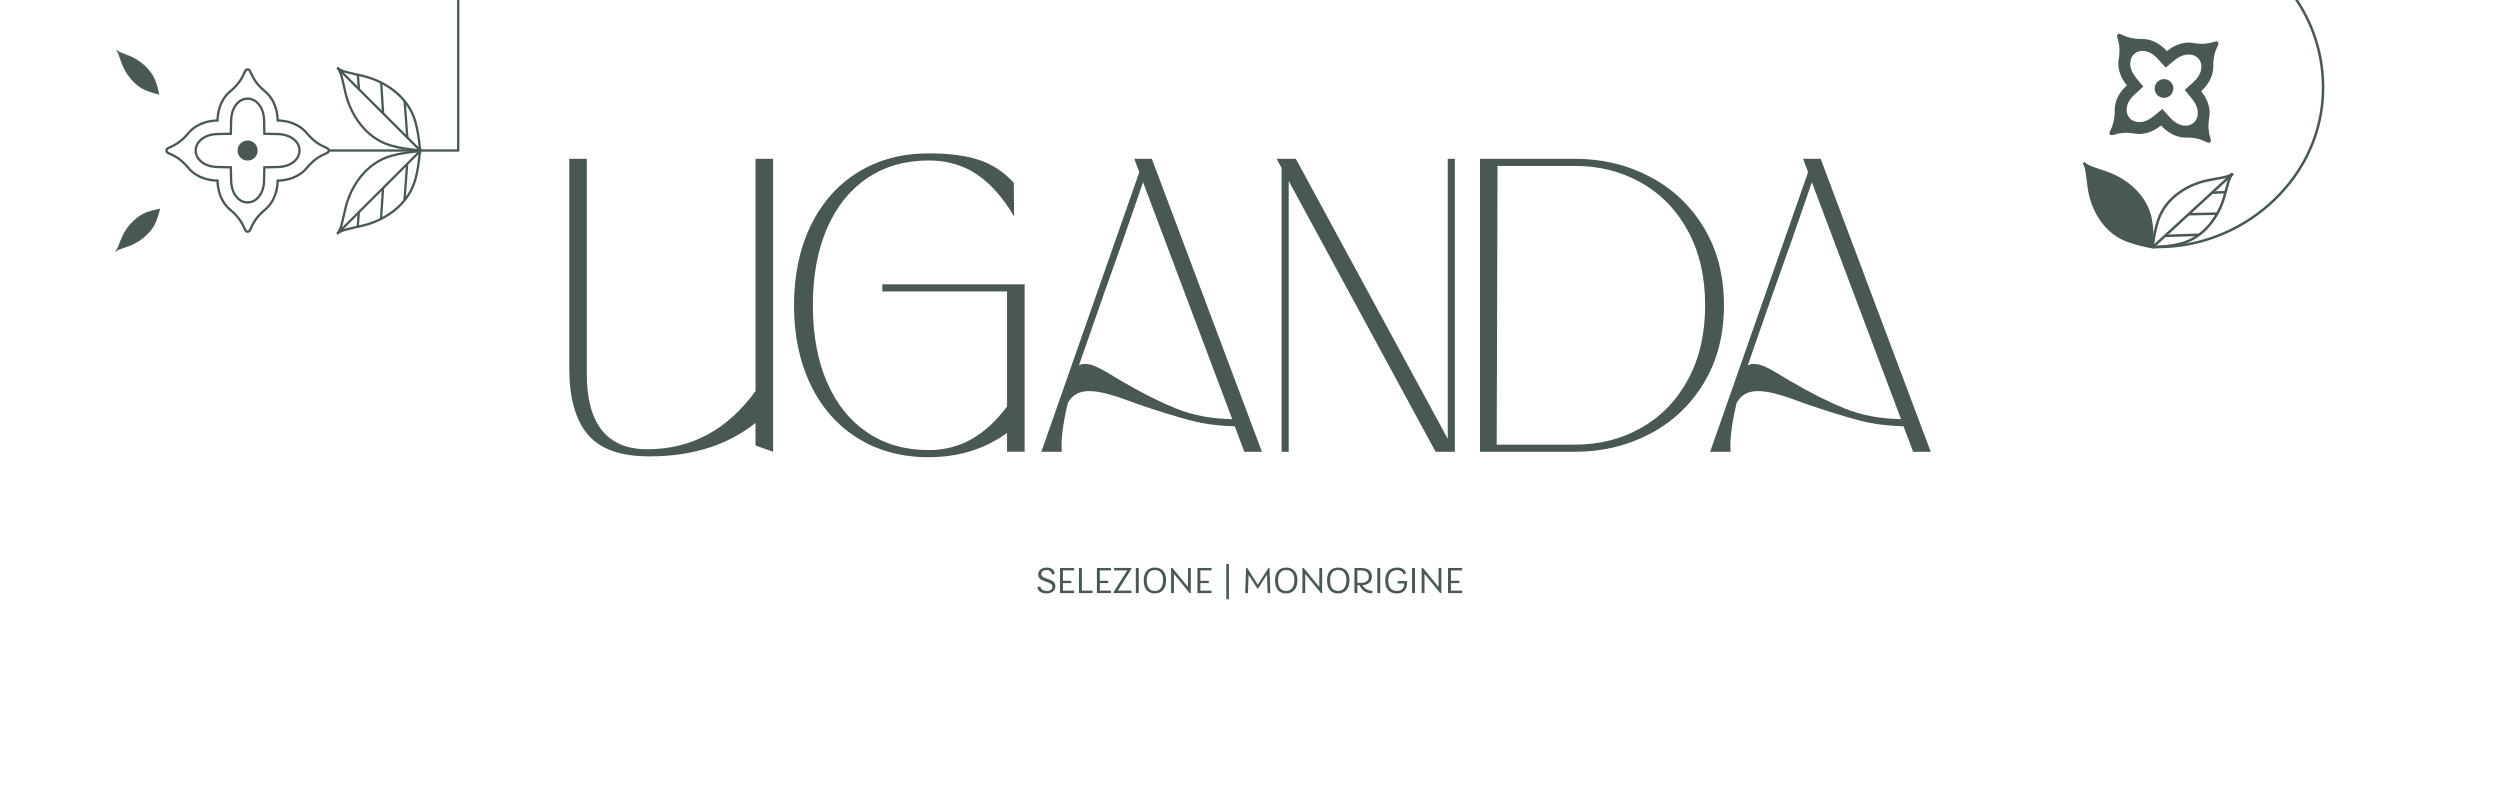 <?xml version="1.0" encoding="UTF-8"?><svg id="Livello_1" xmlns="http://www.w3.org/2000/svg" viewBox="0 0 3840 1228"><defs><style>.cls-1{fill:#495855;stroke-width:0px;}</style></defs><path class="cls-1" d="M3366.15,84.09c8.73,1.46,15.11,8.91,15.2,17.76,0,.06,0,.13,0,.19.12,10.78-6.76,19.2-12.56,24.37l-13.08,11.67,11.12,13.55c4.92,6,10.41,15.39,8.62,26.01l-.03.19c-1.46,8.7-8.94,15.1-17.76,15.2h-.19c-10.77.12-19.19-6.75-24.36-12.55l-11.67-13.07-13.55,11.11c-6.01,4.93-15.39,10.42-26.02,8.63l-.19-.03c-8.7-1.46-15.1-8.94-15.2-17.76v-.19c-.13-10.78,6.76-19.2,12.56-24.37l13.08-11.67-11.12-13.55c-4.92-6-10.41-15.39-8.62-26.01l.03-.19c1.46-8.7,8.94-15.1,17.76-15.2h.19c10.77-.12,19.19,6.75,24.36,12.55l11.67,13.08,13.55-11.12c6-4.93,15.39-10.42,26.02-8.63.06.01.13.02.19.03ZM3406.85,64.65c-3.83-4.47-10.7,5.97-37.86,1.39-18.03-3.04-32.77,6.06-40.64,12.53-6.78-7.6-19.93-18.86-38.2-18.65-27.54.31-32.71-11.07-37.19-7.24-4.47,3.83,5.97,10.7,1.39,37.86-3.04,18.02,6.05,32.75,12.51,40.63-7.61,6.78-18.88,19.93-18.67,38.21.31,27.54-11.07,32.71-7.24,37.19,3.83,4.47,10.7-5.97,37.86-1.39,18.02,3.04,32.77-6.06,40.64-12.52,0,0,0,0,0,0h0s0,0,0,0c6.79,7.6,19.94,18.86,38.2,18.65,27.54-.31,32.71,11.07,37.19,7.24,4.47-3.83-5.97-10.7-1.39-37.86,3.04-18.02-6.05-32.75-12.51-40.63,7.61-6.78,18.88-19.93,18.67-38.21-.31-27.54,11.07-32.71,7.24-37.19h0Z"/><circle class="cls-1" cx="3323.89" cy="135.89" r="14.39"/><path class="cls-1" d="M3312.78,381.33s-.1,0-.15,0c-1.99-.03-3.79-.07-5.58-.15-.34.03-.63.01-.84,0l.28-3.89c.07,0,.13.01.2.01l.23-.04.18.02c1.8.08,3.62.11,5.63.15h.1c.17-.01.33-.02.5-.01,31.21.26,62.08-5.37,91.78-16.76,28.92-11.09,55.37-27.09,78.63-47.56,48.38-42.58,77.47-99.77,81.89-161.05,3.92-54.37-10.03-106.91-40.35-151.96l3.24-2.18c30.81,45.77,45,99.17,41.01,154.41-4.5,62.31-34.04,120.44-83.2,163.7-23.61,20.78-50.46,37.02-79.81,48.27-30.17,11.57-61.52,17.3-93.25,17.02h-.12c-.12,0-.24.01-.36.01Z"/><path class="cls-1" d="M3306.62,381.63l-.1-2.21-1.18-1.29,122.99-112.97s.02-.02.02-.02l2.64,2.87h0c-3.5,3.21-5.17,8.54-6.65,13.25l-.17.53c-1.31,4.21-2.47,8.56-3.59,12.77-.89,3.34-1.81,6.79-2.8,10.17-8.51,28.6-31.08,62.47-68.93,71.75-14.22,3.47-28.7,4.53-42.23,5.15ZM3421.79,276.46l-109.96,101c11.74-.66,24.05-1.84,36.09-4.77,36.24-8.89,57.92-41.5,66.11-69.06.98-3.32,1.89-6.75,2.77-10.07,1.13-4.25,2.3-8.64,3.64-12.93l.17-.53c.36-1.16.75-2.38,1.18-3.63Z"/><path class="cls-1" d="M3308.19,379.85l-3.87-.52c1.82-13.57,4.14-28.01,8.76-41.65,12.48-36.95,48.14-56.54,77.36-62.55,3.49-.72,7.04-1.34,10.48-1.94,4.26-.75,8.66-1.52,12.93-2.47l.48-.1c4.84-1.07,10.33-2.27,13.84-5.5l2.64,2.88c-4.29,3.93-10.58,5.32-15.64,6.43l-.47.1c-4.35.97-8.8,1.75-13.1,2.51-3.41.6-6.93,1.22-10.37,1.92-28.16,5.79-62.5,24.59-74.45,59.98-4.52,13.33-6.8,27.54-8.59,40.91Z"/><rect class="cls-1" x="3397.26" y="293.81" width="20.9" height="3.9" transform="translate(-8.05 115.31) rotate(-1.94)"/><rect class="cls-1" x="3361.22" y="326.8" width="44.26" height="3.9" transform="translate(-5.91 67.82) rotate(-1.15)"/><rect class="cls-1" x="3325.17" y="359.52" width="52.24" height="3.9" transform="translate(-9.48 102.51) rotate(-1.75)"/><path class="cls-1" d="M3306.09,379.65l-.26-.04-.04-.02c-13.64-2.65-27.41-5.76-40.39-11.01-32.27-13.04-51.9-46.25-56.71-79.36-1.14-7.87-1.8-15.8-3.06-23.66-.83-5.17-1.72-11.3-5.18-15.54,3.45,4.24,9.28,6.34,14.18,8.19,7.44,2.81,15.08,5.05,22.56,7.75,31.47,11.37,60.05,37.28,66.33,71.51,2.55,13.88,2.81,28.09,2.66,42.09l-.09.08Z"/><path class="cls-1" d="M3306.64,381.72l-1.39-.25c-13.21-2.57-27.26-5.69-40.58-11.08-36.15-14.61-53.62-51.36-57.91-80.89-.52-3.55-.94-7.17-1.35-10.66-.5-4.26-1.02-8.67-1.7-12.97l-.07-.46c-.78-4.9-1.67-10.45-4.69-14.15l3.02-2.47c3.02,3.7,8.28,5.69,12.92,7.44l.44.17c4.07,1.54,8.29,2.93,12.37,4.28,3.34,1.1,6.79,2.24,10.17,3.46,28.06,10.14,60.55,34.64,67.59,72.99,2.62,14.26,2.84,28.83,2.69,42.46v.91s-1.5,1.21-1.5,1.21ZM3205.8,256.59c.81,2.79,1.27,5.65,1.68,8.21l.07.46c.7,4.38,1.22,8.83,1.73,13.13.41,3.47.83,7.05,1.33,10.55,4.14,28.45,20.89,63.84,55.51,77.83,12.44,5.03,25.62,8.06,38.13,10.53.1-12.78-.23-26.31-2.65-39.47-6.74-36.72-38.04-60.25-65.08-70.03-3.33-1.2-6.75-2.33-10.06-3.43-4.12-1.36-8.37-2.77-12.52-4.33l-.44-.17c-2.42-.91-5.13-1.94-7.7-3.29Z"/><path class="cls-1" d="M178.8,76.86c2.13,2.22,3.25,5.3,4.22,7.9,1.48,3.95,2.68,7.92,4.11,11.87,6.01,16.63,19.15,33.79,36.11,41.31,6.87,3.05,13.88,5.04,20.78,6.81l.04-.03c-1.49-6.96-3.21-14.05-5.98-21.03-6.85-17.24-23.47-31.04-39.85-37.71-3.89-1.58-7.81-2.94-11.7-4.58-2.56-1.08-5.59-2.31-7.73-4.53"/><path class="cls-1" d="M244.2,145.24l-.3-.03c-6.69-1.71-13.84-3.72-20.86-6.83-18.73-8.31-31.07-26.93-36.36-41.58-.64-1.78-1.25-3.58-1.83-5.33-.72-2.15-1.46-4.36-2.28-6.54l-.09-.23c-.95-2.54-2.03-5.42-4.03-7.5l.69-.67c2,2.08,4.84,3.27,7.34,4.33l.23.1c2.14.9,4.33,1.73,6.44,2.53,1.72.65,3.5,1.33,5.25,2.04,14.44,5.87,32.56,18.93,40.12,37.98,2.83,7.13,4.56,14.36,6.01,21.11l.06.26-.39.37ZM181.22,79.37c.91,1.62,1.56,3.37,2.17,4.98l.09.23c.82,2.19,1.57,4.42,2.29,6.57.59,1.77,1.19,3.54,1.83,5.31,5.23,14.47,17.4,32.85,35.85,41.03,6.71,2.97,13.56,4.94,20,6.6-1.41-6.5-3.1-13.43-5.81-20.24-7.45-18.76-25.33-31.64-39.59-37.44-1.74-.71-3.49-1.37-5.23-2.03-2.12-.81-4.32-1.64-6.48-2.55l-.23-.1c-1.59-.67-3.31-1.39-4.9-2.37Z"/><path class="cls-1" d="M177.49,386.25c2.22-2.13,5.3-3.25,7.9-4.22,3.95-1.48,7.92-2.68,11.87-4.11,16.63-6.01,33.79-19.15,41.31-36.11,3.05-6.87,5.04-13.88,6.81-20.78l-.03-.04c-6.96,1.49-14.05,3.21-21.03,5.98-17.24,6.85-31.04,23.47-37.71,39.85-1.58,3.89-2.94,7.81-4.58,11.7-1.08,2.56-2.31,5.59-4.53,7.73"/><path class="cls-1" d="M177.82,386.6l-.67-.69c2.08-2,3.27-4.83,4.32-7.33l.1-.23c.9-2.14,1.73-4.32,2.53-6.44.65-1.72,1.33-3.51,2.04-5.26,5.87-14.44,18.93-32.55,37.98-40.12,7.13-2.83,14.36-4.56,21.11-6.01l.26-.06.37.39-.03.29c-1.71,6.69-3.72,13.84-6.83,20.86-8.31,18.73-26.93,31.07-41.58,36.36-1.77.64-3.55,1.24-5.32,1.83-2.15.72-4.37,1.46-6.54,2.28l-.23.09c-2.54.95-5.42,2.03-7.5,4.03ZM244.72,321.62c-6.5,1.41-13.43,3.1-20.24,5.81-18.76,7.45-31.64,25.33-37.44,39.59-.71,1.74-1.37,3.49-2.03,5.24-.81,2.12-1.64,4.32-2.54,6.47l-.1.23c-.67,1.59-1.39,3.31-2.36,4.89,1.62-.91,3.37-1.57,4.98-2.17l.23-.09c2.19-.82,4.42-1.57,6.57-2.29,1.77-.59,3.54-1.18,5.3-1.82,14.47-5.23,32.85-17.4,41.03-35.85,2.97-6.7,4.94-13.55,6.6-20Z"/><path class="cls-1" d="M647.41,235.54l-130.49-130.25s-.01-.01-.02-.02l2.52-2.52h0c3.69,3.68,9.56,5.24,14.75,6.61l.49.13c4.52,1.2,9.18,2.23,13.69,3.22,3.68.81,7.48,1.65,11.22,2.58,30.98,7.75,68.25,30.3,79.91,70.35,4.34,14.91,6.17,30.44,7.49,44.99l.45,4.9ZM528.02,111.33l114.93,114.72c-1.28-12.92-3.12-26.44-6.9-39.4-11.24-38.61-47.33-60.39-77.35-67.89-3.68-.92-7.46-1.75-11.12-2.56-4.54-1-9.24-2.04-13.84-3.26l-.48-.13c-1.7-.45-3.47-.92-5.24-1.48Z"/><path class="cls-1" d="M642.92,232.49c-13.06-1.21-28.38-3.02-42.98-7.26-40.07-11.62-62.66-48.86-70.44-79.83-.94-3.73-1.78-7.54-2.6-11.22-1-4.5-2.03-9.16-3.24-13.68l-.13-.49c-1.38-5.18-2.94-11.05-6.63-14.74l2.52-2.52c4.37,4.36,6.06,10.73,7.55,16.34l.13.49c1.22,4.59,2.27,9.28,3.27,13.82.81,3.66,1.65,7.44,2.58,11.13,7.54,30.02,29.36,66.08,67.98,77.28,14.31,4.15,29.42,5.94,42.32,7.13l-.33,3.55Z"/><rect class="cls-1" x="548.71" y="114.79" width="3.56" height="22.43" transform="translate(-8.07 42.75) rotate(-4.42)"/><rect class="cls-1" x="585.22" y="126.84" width="3.56" height="47.5" transform="translate(-8.36 37.46) rotate(-3.63)"/><rect class="cls-1" x="621.8" y="155.41" width="3.56" height="56.08" transform="translate(-11.85 46.59) rotate(-4.24)"/><path class="cls-1" d="M519.23,360.37l-2.52-2.52h0s130.51-130.27,130.51-130.27l-.45,4.9c-1.32,14.55-3.15,30.08-7.49,44.99-11.66,40.06-48.93,62.61-79.91,70.35-3.73.93-7.54,1.77-11.23,2.59-4.5.99-9.16,2.02-13.68,3.22l-.49.13c-5.18,1.37-11.05,2.93-14.74,6.61h0ZM642.76,237.06l-114.93,114.72c1.76-.56,3.53-1.02,5.23-1.48l.49-.13c4.59-1.22,9.29-2.25,13.83-3.26,3.66-.81,7.44-1.64,11.13-2.56,30.02-7.51,66.11-29.29,77.35-67.89,3.78-12.97,5.62-26.48,6.9-39.4Z"/><path class="cls-1" d="M519.23,360.37l-2.52-2.52c3.69-3.68,5.25-9.56,6.63-14.74l.13-.49c1.21-4.52,2.24-9.17,3.24-13.68.82-3.68,1.66-7.49,2.6-11.22,7.78-30.97,30.37-68.21,70.44-79.83,14.6-4.23,29.92-6.04,42.98-7.26l.33,3.55c-12.9,1.2-28.01,2.98-42.32,7.13-38.62,11.2-60.44,47.26-67.98,77.28-.93,3.69-1.77,7.47-2.58,11.13-1.01,4.54-2.05,9.23-3.27,13.82l-.13.49c-1.49,5.61-3.19,11.98-7.55,16.34Z"/><rect class="cls-1" x="539.08" y="335.33" width="22.43" height="3.56" transform="translate(171.81 859.81) rotate(-85.58)"/><rect class="cls-1" x="563.06" y="310.74" width="47.5" height="3.56" transform="translate(237.77 878.37) rotate(-86.37)"/><rect class="cls-1" x="595.35" y="277.89" width="56.08" height="3.56" transform="translate(298.36 880.66) rotate(-85.76)"/><path class="cls-1" d="M380.32,357.63c-3.85,0-5.19-3.01-7.05-7.17-2.55-5.72-6.83-15.29-20.99-27.12-15.99-13.37-19.39-32.77-19.88-44.18-11.42-.49-30.83-3.89-44.2-19.88-11.84-14.16-21.41-18.43-27.12-20.99-4.17-1.86-7.17-3.2-7.17-7.05s3.01-5.19,7.17-7.05c5.72-2.55,15.29-6.83,27.12-20.99,13.37-16,32.78-19.4,44.2-19.89.49-11.41,3.9-30.81,19.89-44.18,14.16-11.84,18.43-21.41,20.99-27.12,1.86-4.17,3.2-7.17,7.05-7.17s5.19,3.01,7.05,7.17c2.55,5.72,6.83,15.29,20.99,27.12,15.99,13.37,19.39,32.77,19.88,44.18,11.42.49,30.83,3.89,44.2,19.88,11.84,14.16,21.41,18.43,27.12,20.99,4.17,1.86,7.17,3.2,7.17,7.05s-3.01,5.19-7.17,7.05c-5.72,2.55-15.29,6.83-27.12,20.99-13.37,16-32.78,19.4-44.2,19.88-.49,11.41-3.89,30.81-19.88,44.18-14.16,11.84-18.43,21.41-20.99,27.12-1.86,4.17-3.2,7.17-7.05,7.17ZM380.32,108.39c-1.38,0-1.99,1.02-3.79,5.06-2.68,6-7.16,16.04-21.96,28.41-15.73,13.15-18.44,32.71-18.66,43.21l-.04,1.71-1.71.04c-10.5.22-30.08,2.93-43.23,18.66-12.37,14.79-22.41,19.28-28.41,21.96-4.04,1.8-5.06,2.41-5.06,3.79s1.02,1.99,5.06,3.79c6,2.68,16.04,7.16,28.41,21.96,13.15,15.74,32.73,18.45,43.23,18.66l1.71.04.04,1.71c.22,10.5,2.93,30.06,18.66,43.21,14.79,12.37,19.28,22.41,21.96,28.41,1.8,4.04,2.41,5.06,3.79,5.06s1.99-1.02,3.79-5.06c2.68-6,7.16-16.04,21.96-28.41,15.73-13.15,18.44-32.72,18.66-43.21l.04-1.71,1.71-.04c10.5-.22,30.08-2.93,43.23-18.66,12.37-14.79,22.41-19.28,28.41-21.96,4.04-1.8,5.06-2.41,5.06-3.79s-1.02-1.99-5.06-3.79c-6-2.68-16.04-7.16-28.41-21.96-13.15-15.74-32.73-18.45-43.23-18.66l-1.71-.04-.04-1.71c-.22-10.5-2.93-30.06-18.66-43.21-14.79-12.37-19.28-22.41-21.96-28.41-1.8-4.04-2.41-5.06-3.79-5.06ZM380.32,312.74c-5.15,0-10.29-1.76-14.49-5.27l-.17-.14c-9.95-8.32-12.27-21.07-12.46-30.3l-.38-18.3-18.3-.37c-9.24-.19-21.99-2.5-30.32-12.46l-.14-.17c-7.03-8.4-7.03-20.58,0-28.98l.14-.17c8.32-9.95,21.08-12.27,30.31-12.46l18.3-.38.38-18.3c.19-9.23,2.51-21.98,12.46-30.3l.16-.14c8.4-7.03,20.59-7.03,28.98,0l.17.14c9.95,8.32,12.27,21.07,12.46,30.3l.38,18.3,18.3.37c9.24.19,21.99,2.5,30.32,12.46l.13.16c7.05,8.41,7.05,20.6,0,28.99l-.14.16c-8.32,9.96-21.08,12.27-30.32,12.46l-18.3.37-.38,18.3c-.19,9.23-2.51,21.98-12.46,30.3l-.17.14c-4.2,3.51-9.34,5.27-14.49,5.27ZM380.32,153.29c-4.33,0-8.67,1.48-12.2,4.44l-.17.14c-8.93,7.46-11.01,19.15-11.19,27.64l-.45,21.71-21.71.45c-8.5.17-20.19,2.26-27.66,11.19l-.14.17c-5.92,7.07-5.92,17.33,0,24.41l.14.17c7.46,8.93,19.16,11.01,27.66,11.18l21.72.44.45,21.72c.18,8.49,2.26,20.18,11.18,27.64l.17.14c7.07,5.92,17.33,5.92,24.4,0l.17-.14c8.92-7.46,11.01-19.15,11.18-27.64l.45-21.72,21.72-.44c8.5-.17,20.19-2.25,27.65-11.18l.15-.18c5.92-7.06,5.92-17.33,0-24.4l-.15-.18c-7.46-8.92-19.15-11-27.65-11.18l-21.72-.44-.45-21.72c-.18-8.49-2.26-20.18-11.18-27.64l-.17-.14c-3.53-2.96-7.87-4.44-12.2-4.44Z"/><circle class="cls-1" cx="380.32" cy="231.23" r="15.45"/><polygon class="cls-1" points="705.58 232.96 504.94 232.96 504.94 229.4 702.01 229.4 702.01 0 705.58 0 705.58 232.96"/><path class="cls-1" d="M924.55,660.81c15.43,19.5,38.57,29.25,69.43,29.25,67.72,0,123.21-29.78,166.5-89.35V243.92h27.01v450l-27.01-9.64v-34.71c-42.85,34.29-97.29,51.43-163.28,51.43-44.15,0-75.65-11.25-94.51-33.75-18.86-22.5-28.28-56.25-28.28-101.25V243.92h26.99v331.72c0,37.29,7.72,65.68,23.15,85.17Z"/><path class="cls-1" d="M1426.61,702.28c-41.15,0-77.36-9.64-108.64-28.93-31.3-19.29-55.51-46.6-72.65-81.96-17.15-35.36-25.71-76.18-25.71-122.46s8.56-87.11,25.71-122.47c17.14-35.35,41.35-62.68,72.65-81.96,31.28-19.29,67.49-28.93,108.64-28.93,30.85,0,56.46,3.32,76.83,9.96,20.35,6.65,38.24,18.33,53.67,35.04l.65,52.07c-17.15-29.14-36.32-50.78-57.54-64.93-21.21-14.14-45.75-21.21-73.61-21.21-36.43,0-68.04,9.11-94.82,27.32-26.79,18.22-47.36,44.04-61.72,77.46-14.37,33.43-21.53,72.64-21.53,117.64s7.16,84.21,21.53,117.64c14.36,33.43,34.93,59.25,61.72,77.45,26.78,18.23,58.38,27.32,94.82,27.32,23.57,0,45.21-5.46,64.93-16.39,19.71-10.93,38.14-27.74,55.29-50.46v-176.79h-191.57v-10.93h218.56v257.14h-26.99v-28.93c-34.29,24.86-74.36,37.29-120.22,37.29Z"/><path class="cls-1" d="M1742.25,243.92h26.99l169.07,450h-26.99l-14.79-39.21c-24.43-.42-47.57-3.54-69.43-9.32-21.86-5.78-48.43-14.04-79.72-24.75-18-6.85-32.78-11.89-44.36-15.11-11.57-3.21-21.64-4.82-30.22-4.82-15.43,0-26.36,6.22-32.78,18.64-7.72,33.43-10.72,58.29-9.01,74.57h-31.49l150.42-429.43-7.71-20.57ZM1666.4,558.93c5.99,0,12.85,1.92,20.57,5.78,7.71,3.86,18.85,10.28,33.43,19.29,31.28,18.43,59.89,32.89,85.82,43.39,25.92,10.51,54.74,15.97,86.46,16.39l-136.93-363.86c-21.85,63.87-42,121.29-60.42,172.29l-37.93,108.64v.64c2.14-1.71,5.15-2.56,9.01-2.56Z"/><path class="cls-1" d="M1960.81,243.92h29.57l233.36,430.07V243.92h10.93v450h-29.58l-225.64-415.92v415.92h-10.92v-435.86l-7.72-14.14Z"/><path class="cls-1" d="M2533.9,271.25c34.93,18.22,62.68,44.36,83.26,78.43,20.56,34.07,30.85,73.82,30.85,119.25s-10.29,85.17-30.85,119.25c-20.58,34.07-48.33,60.22-83.26,78.42-34.93,18.23-73.17,27.32-114.74,27.32h-145.93V243.92h145.93c41.57,0,79.81,9.11,114.74,27.32ZM2419.16,682.99c37.29,0,71.12-8.56,101.57-25.71,30.42-17.15,54.42-41.89,72-74.25,17.56-32.36,26.35-70.39,26.35-114.1s-8.79-81.75-26.35-114.11c-17.58-32.35-41.58-57.1-72-74.24-30.44-17.14-64.28-25.72-101.57-25.72h-118.93l-1.29,428.14h120.22Z"/><path class="cls-1" d="M2769.52,243.92h27.01l169.07,450h-27.01l-14.78-39.21c-24.43-.42-47.58-3.54-69.43-9.32-21.86-5.78-48.44-14.04-79.72-24.75-18-6.85-32.79-11.89-44.36-15.11-11.57-3.21-21.64-4.82-30.22-4.82-15.43,0-26.36,6.22-32.78,18.64-7.72,33.43-10.72,58.29-9.01,74.57h-31.5l150.43-429.43-7.72-20.57ZM2693.67,558.93c5.99,0,12.85,1.92,20.56,5.78,7.72,3.86,18.85,10.28,33.44,19.29,31.28,18.43,59.88,32.89,85.81,43.39,25.93,10.51,54.75,15.97,86.47,16.39l-136.93-363.86c-21.86,63.87-42.01,121.29-60.43,172.29l-37.92,108.64v.64c2.14-1.71,5.15-2.56,9.01-2.56Z"/><path class="cls-1" d="M1593.35,901.89l4.43-1.17c.93,4.2,4.37,7,10.15,7,5.31,0,8.51-2.45,8.51-6.59,0-3.03-1.75-4.67-6.18-6.36l-7.99-2.97c-5.01-1.81-7.52-4.96-7.52-9.45,0-3.44,1.28-6.01,3.79-7.81,2.57-1.81,5.72-2.74,9.39-2.74,3.27,0,6.01.76,8.28,2.33s3.56,4.02,3.79,7.41l-4.14.99c-.58-4.61-3.38-6.94-8.4-6.94-4.67,0-8.05,2.16-8.05,6.12,0,2.68,1.87,4.72,5.6,6.06l7.46,2.62c5.77,2.04,8.63,5.48,8.63,10.21,0,6.59-5.37,10.91-13.76,10.91s-13-3.85-14-9.62Z"/><path class="cls-1" d="M1649.8,876.12h-17.15v15.98h12.95v3.56h-12.95v11.55h17.15v3.73h-21.64v-38.55h21.64v3.73Z"/><path class="cls-1" d="M1661.75,907.2h16.45v3.73h-20.94v-38.55h4.49v34.82Z"/><path class="cls-1" d="M1706.48,876.12h-17.15v15.98h12.95v3.56h-12.95v11.55h17.15v3.73h-21.64v-38.55h21.64v3.73Z"/><path class="cls-1" d="M1737.97,872.38v1.28l-21,33.53h21v3.73h-27.64v-1.28l21.17-33.53h-20.29v-3.73h26.77Z"/><path class="cls-1" d="M1744.62,910.93v-38.55h4.49v38.55h-4.49Z"/><path class="cls-1" d="M1756.75,891.51c0-12.83,6.36-19.71,17.15-19.71s17.26,6.88,17.26,19.42c0,6.47-1.57,11.43-4.72,14.99-3.09,3.56-7.35,5.31-12.71,5.31-10.56,0-16.97-7-16.97-20ZM1786.49,891.22c0-10.32-4.49-15.63-12.6-15.63s-12.48,5.25-12.48,15.92,4.55,16.21,12.3,16.21,12.77-5.83,12.77-16.5Z"/><path class="cls-1" d="M1824.75,872.38h4.32v38.55h-1.87l-24.03-29.45v29.45h-4.37v-38.55h1.98l23.97,29.22v-29.22Z"/><path class="cls-1" d="M1860.9,876.12h-17.15v15.98h12.95v3.56h-12.95v11.55h17.15v3.73h-21.64v-38.55h21.64v3.73Z"/><path class="cls-1" d="M1883.64,920.38v-53.95h3.97v53.95h-3.97Z"/><path class="cls-1" d="M1951.23,910.93h-4.26l-.88-28.4-13.88,21.69h-.76l-13.59-21.29-.99,27.99h-4.26l1.4-38.78h1.52l16.45,26.01,16.45-26.01h1.57l1.22,38.78Z"/><path class="cls-1" d="M1958.46,891.51c0-12.83,6.36-19.71,17.15-19.71s17.26,6.88,17.26,19.42c0,6.47-1.57,11.43-4.72,14.99-3.09,3.56-7.35,5.31-12.71,5.31-10.56,0-16.97-7-16.97-20ZM1988.2,891.22c0-10.32-4.49-15.63-12.6-15.63s-12.48,5.25-12.48,15.92,4.55,16.21,12.3,16.21,12.77-5.83,12.77-16.5Z"/><path class="cls-1" d="M2026.46,872.38h4.32v38.55h-1.87l-24.03-29.45v29.45h-4.37v-38.55h1.98l23.97,29.22v-29.22Z"/><path class="cls-1" d="M2038.35,891.51c0-12.83,6.36-19.71,17.15-19.71s17.26,6.88,17.26,19.42c0,6.47-1.58,11.43-4.72,14.99-3.09,3.56-7.35,5.31-12.71,5.31-10.56,0-16.97-7-16.97-20ZM2068.09,891.22c0-10.32-4.49-15.63-12.6-15.63s-12.48,5.25-12.48,15.92,4.55,16.21,12.31,16.21,12.77-5.83,12.77-16.5Z"/><path class="cls-1" d="M2108.16,907.49l-.29,3.85c-4.9,0-9.1-1.22-11.72-2.8-1.28-.76-2.45-1.75-3.56-2.97-2.16-2.39-3.09-4.14-4.26-6.65h-3.44v12.01h-4.49v-38.55h9.51c11.49,0,17.26,4.49,17.26,13.47,0,4.02-1.34,7.11-4.08,9.33-2.68,2.22-6.18,3.44-10.56,3.67,2.8,4.72,8.22,8.57,15.63,8.63ZM2084.89,876.12v19.19h5.42c2.04,0,3.97-.23,5.66-.7,3.5-.99,6.59-3.97,6.59-8.46,0-3.91-1.46-6.71-3.97-8.11-2.51-1.4-5.07-1.92-8.28-1.92h-5.42Z"/><path class="cls-1" d="M2115.56,910.93v-38.55h4.49v38.55h-4.49Z"/><path class="cls-1" d="M2161.46,892.5l-.06,2.22c-.06,5.66-1.87,10.15-4.14,12.48-1.11,1.11-2.45,2.04-4.02,2.74-3.09,1.34-5.31,1.57-7.81,1.57-11.26,0-17.73-6.59-17.73-19.89,0-6.42,1.63-11.31,4.9-14.7,3.27-3.44,7.7-5.13,13.24-5.13,7.76,0,12.83,3.21,13.82,9.21l-3.97,1.11c-.7-3.56-3.85-6.42-9.86-6.42-8.4,0-13.53,5.66-13.53,15.69,0,10.56,4.43,16.27,13.36,16.27,7.23,0,11.08-3.85,11.49-11.49h-10.38v-3.67h14.7Z"/><path class="cls-1" d="M2168.92,910.93v-38.55h4.49v38.55h-4.49Z"/><path class="cls-1" d="M2209.62,872.38h4.32v38.55h-1.87l-24.03-29.45v29.45h-4.37v-38.55h1.98l23.97,29.22v-29.22Z"/><path class="cls-1" d="M2245.78,876.12h-17.15v15.98h12.95v3.56h-12.95v11.55h17.15v3.73h-21.64v-38.55h21.64v3.73Z"/></svg>